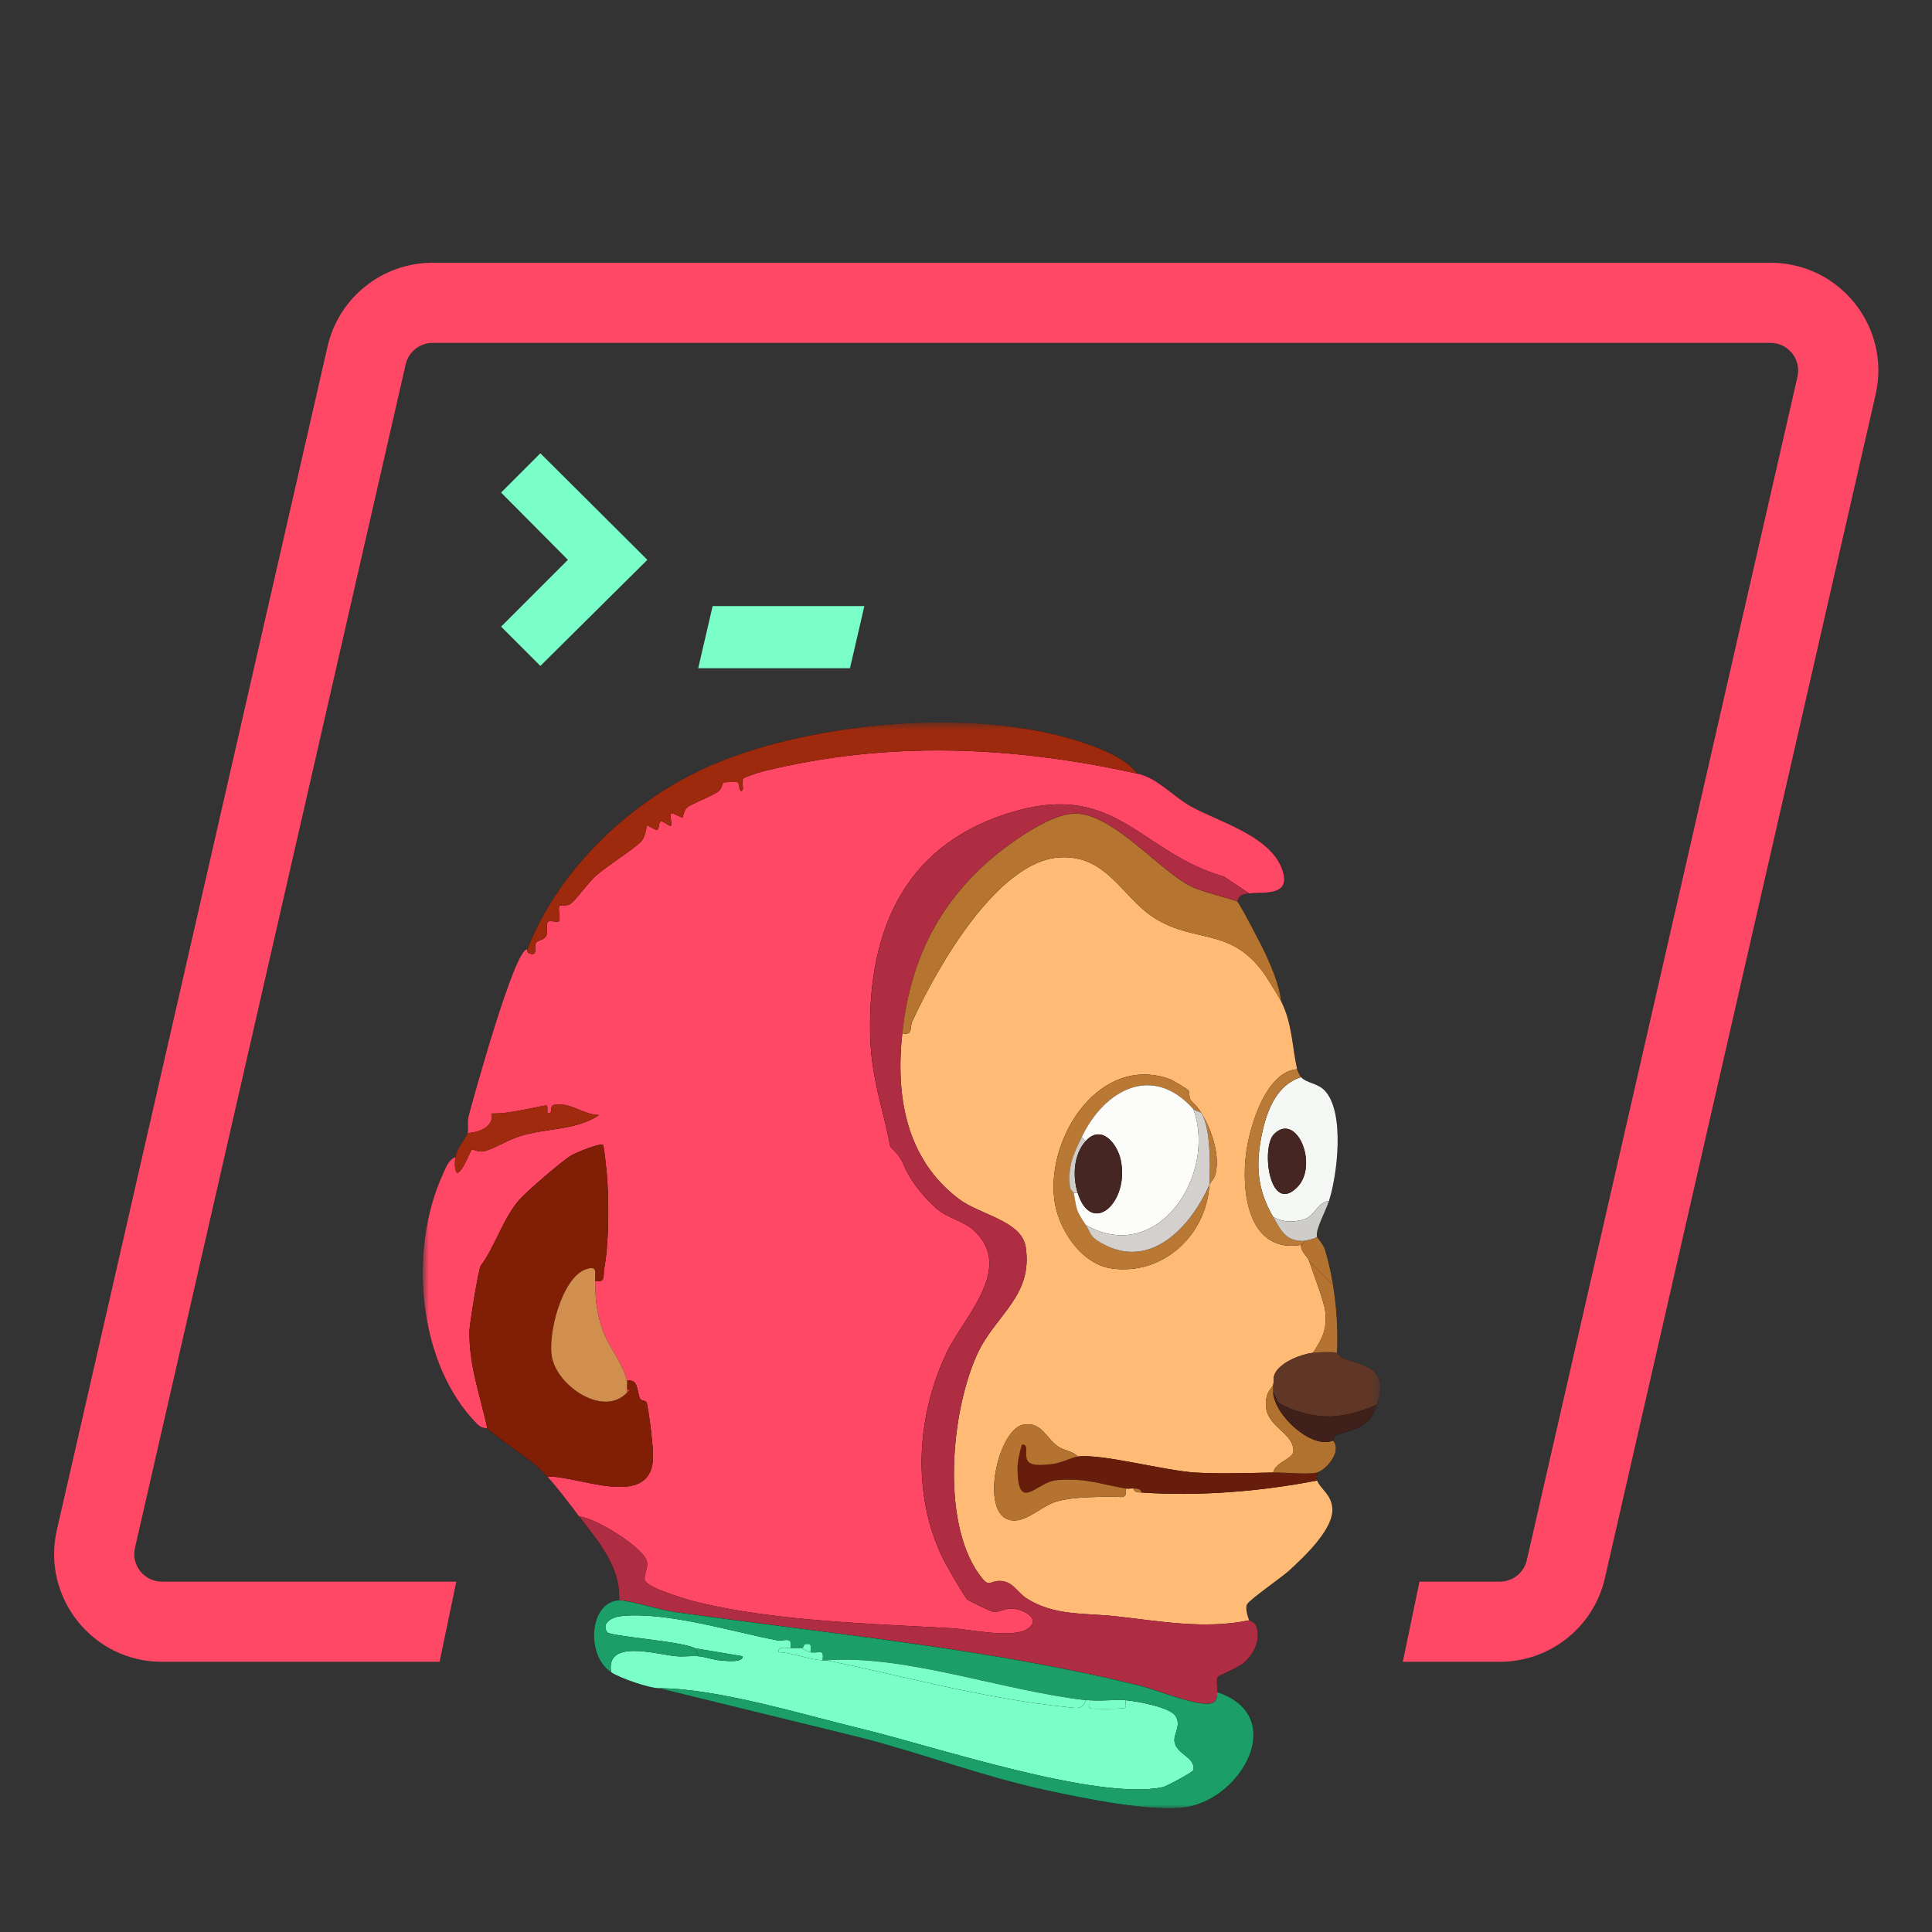 <svg width="250" height="250" viewBox="0 0 250 250" fill="none" xmlns="http://www.w3.org/2000/svg">
<rect x="0" y="0" width="250" height="250" fill="#333333" stroke="none"/>
<path fill-rule="evenodd" clip-rule="evenodd" d="M232.594 48.744L197.566 201.887C197.194 203.513 195.748 204.666 194.08 204.666H183.683L181.522 215.036H194.08C200.584 215.036 206.225 210.54 207.675 204.2L242.703 51.056C244.7 42.324 238.065 34 229.107 34H145.734H55.98C49.475 34 43.835 38.496 42.385 44.837L7.357 197.981C5.36 206.713 11.995 215.036 20.952 215.036H56.882L59.043 204.666H20.952C18.655 204.666 16.954 202.532 17.466 200.293L52.493 47.149C52.865 45.523 54.312 44.37 55.98 44.37H145.734H229.107C231.404 44.37 233.106 46.505 232.594 48.744Z" fill="#FF4766"/>
<path d="M90.35 86.466L92.214 78.426H111.85L109.985 86.466H90.35Z" fill="#79FFC7"/>
<path d="M83.769 72.442L69.924 86.17L64.842 81.088L73.487 72.442L64.842 63.738L69.924 58.656L83.769 72.442Z" fill="#79FFC7"/>
<mask id="mask0_1_104" style="mask-type:luminance" maskUnits="userSpaceOnUse" x="54" y="93" width="125" height="141">
<path d="M178.623 93.484H54.701V233.998H178.623V93.484Z" fill="white"/>
</mask>
<g mask="url(#mask0_1_104)">
<path d="M68.236 122.853C66.63 122.478 61.152 142.455 60.625 144.448C60.422 145.22 60.632 146.109 60.496 146.623C60.311 147.331 59.182 148.463 58.947 149.724C57.996 150.109 57.693 151.106 57.305 151.956C52.831 161.704 53.996 176.516 61.814 184.342C62.334 184.86 62.972 184.775 63.075 184.864C65.319 186.814 67.677 188.107 69.785 190.032C69.96 190.193 70.135 190.379 70.302 190.55C70.469 190.722 70.655 190.89 70.818 191.068C72.076 192.411 73.796 194.704 74.947 196.237C77.369 199.462 80.318 202.698 80.108 207.088C76.24 207.267 75.773 214.235 79.075 216.389C80.239 217.146 83.954 218.45 85.269 218.457L111.188 224.801C119.281 226.866 127.149 229.873 135.319 231.645C139.957 232.648 149.118 234.559 153.531 233.841C160.765 232.666 166.692 222.036 157.52 218.972C157.577 218.397 157.321 217.354 157.591 216.982C157.709 216.821 160.277 215.828 161.089 215.053C162.314 213.878 163.105 212.242 162.589 210.517C162.396 209.885 161.691 209.753 161.652 209.67C161.427 209.206 161.107 208.088 161.36 207.606C161.684 206.984 165.876 204.098 166.824 203.22C168.722 201.466 172.69 197.79 172.391 195.065C172.198 193.322 170.898 192.718 170.428 191.583C170.335 191.354 170.492 190.861 170.428 190.55C171.564 190.247 173.744 187.825 172.494 186.418C172.565 186.385 172.686 185.796 173.035 185.671C175.61 184.739 177.167 184.742 178.171 181.767C179.635 177.427 177.409 176.92 174.011 175.834C173.477 175.663 173.096 175.073 173.01 175.048C173.153 172.077 172.961 169.183 172.494 166.262C172.27 164.861 171.888 163.197 171.489 161.829C171.247 161 170.467 160.2 170.428 160.061C170.172 159.139 171.571 156.675 171.977 155.41C173.067 151.999 174.033 144.002 171.479 141.18C170.538 140.144 169.142 140.205 168.366 139.39C168.238 139.255 167.896 138.558 167.849 138.358C167.201 135.447 167.233 132.475 165.783 129.571C165.556 127.546 164.647 125.378 163.814 123.535C163.408 122.635 160.419 116.888 160.106 116.652C160.348 115.784 160.872 115.723 161.655 115.62C163.322 115.394 166.834 116.03 166.083 113.033C164.879 108.254 157.745 106.401 154.083 104.34C151.743 103.025 149.812 100.693 147.205 100.118C145.613 97.985 141.88 96.635 139.355 95.835C125.827 91.563 105.133 93.41 92.139 98.989C81.853 103.404 72.329 112.33 68.236 122.856V122.853Z" fill="#040202"/>
<path d="M147.197 100.108C149.804 100.687 151.735 103.016 154.075 104.33C157.736 106.391 164.871 108.242 166.075 113.024C166.83 116.021 163.318 115.389 161.647 115.61L158.395 113.439C147.642 110.338 144.526 101.33 131.596 104.902C117.36 108.831 112.274 119.954 112.594 133.981C112.723 139.567 114.35 143.717 115.191 148.339C115.219 148.493 116.37 149.297 116.943 150.736C117.688 152.608 119.397 154.84 121.257 156.451C122.56 157.58 124.751 158.034 126.061 159.259C131.251 164.106 124.729 170.403 122.553 174.914C118.589 183.144 117.948 193.274 121.973 201.593C122.439 202.553 124.622 206.315 125.132 206.95C125.249 207.093 128.188 208.508 128.469 208.551C129.267 208.676 130.033 208.133 130.895 208.147C132.263 208.168 134.852 209.436 133.039 210.726C131.109 212.101 125.559 210.833 123.201 210.697C112.708 210.097 100.605 209.804 90.4 207.365C89.054 207.043 83.889 205.532 83.451 204.525C83.237 204.032 83.825 203.007 83.736 202.2C83.537 200.367 76.994 196.374 74.939 196.231C73.788 194.699 72.068 192.406 70.81 191.063C74.728 190.895 84.149 195.413 84.498 188.752C84.57 187.416 84.017 183.004 83.704 181.594C83.612 181.183 82.96 181.24 82.874 181.079C82.354 180.09 82.678 178.39 81.132 178.661C80.459 176.071 78.735 174.407 77.891 171.832C77.157 169.589 77.054 168.063 77.004 165.742C78.433 166.042 78.009 165.056 78.187 164.109C78.796 160.877 78.785 155.901 78.575 152.54C78.532 151.872 78.173 148.339 78.034 148.168C77.76 147.829 74.504 149.161 73.941 149.497C72.719 150.225 68.143 154.172 67.184 155.269C65.087 157.669 64.022 161.387 62.202 163.791C61.938 164.138 60.77 171.282 60.748 172.192C60.652 176.572 62.145 180.651 63.071 184.858C62.967 184.769 62.326 184.855 61.81 184.337C53.995 176.514 52.831 161.698 57.3 151.951C57.689 151.1 57.995 150.104 58.943 149.718C58.864 150.143 58.757 151.558 59.199 151.783C60.018 151.393 60.78 148.965 61.076 148.75C61.137 148.704 61.963 149.111 62.565 148.986C63.872 148.711 65.685 147.496 67.327 147C70.775 145.953 74.5 146.289 77.524 144.292C75.423 144.26 73.802 142.532 71.647 142.982C71.046 143.107 71.687 144.26 70.821 144.035C70.8 143.707 70.96 142.982 70.6 143.046C68.285 143.46 66.005 144.11 63.626 144.092C63.918 145.836 62.013 146.536 60.499 146.621C60.634 146.107 60.424 145.214 60.627 144.446C61.158 142.453 66.636 122.476 68.239 122.851C68.267 122.858 68.132 123.226 68.502 123.365C69.692 123.815 69.015 122.493 69.389 121.961C69.628 121.622 70.469 121.711 70.736 120.954C70.91 120.454 70.661 119.482 70.889 119.279C71.142 119.054 72.093 119.397 72.324 119.211C72.606 118.982 72.118 117.446 72.424 117.203C72.602 117.064 73.307 117.271 73.742 117.011C74.404 116.618 76.217 114.096 77.058 113.36C78.71 111.917 81.67 110.142 82.949 108.899C83.547 108.32 83.644 106.899 83.725 106.824C83.814 106.741 84.644 107.367 84.972 107.37C85.403 107.377 85.139 106.266 85.567 106.284C85.927 106.299 86.714 107.02 86.817 106.838C86.977 106.549 86.66 105.541 86.821 105.277C86.956 105.059 88.167 105.873 88.32 105.763C88.409 105.698 88.473 104.902 88.876 104.523C89.421 104.016 92.046 103.073 92.972 102.398C93.428 102.066 93.446 101.384 93.609 101.255C93.684 101.194 95.465 101.173 95.536 101.237C95.59 101.287 95.725 102.898 96.103 102.18C96.231 101.937 95.921 101.141 96.185 100.726C96.266 100.594 98.222 99.937 98.66 99.83C114.828 95.822 130.913 96.508 147.201 100.116L147.197 100.108Z" fill="#FF4766"/>
<path d="M165.78 129.565C167.227 132.469 167.194 135.441 167.846 138.352C163.793 138.688 161.727 145.742 161.268 149.075C160.573 154.126 161.467 162.23 168.363 161.091C168.281 161.969 169.186 162.552 169.396 163.159C169.887 164.584 171.358 168.499 171.476 169.603C171.736 172.056 171.159 173.085 169.912 175.046C168.345 175.243 165.798 176.232 165.018 177.661C164.687 178.264 164.876 178.879 164.751 179.182C164.58 179.607 164.085 179.997 163.925 180.683C163.027 184.547 167.333 185.051 167.376 187.716C167.394 188.812 165.086 189.112 164.748 190.548C161.51 190.602 157.88 190.741 154.678 190.552C150.714 190.316 142.568 188.08 139.459 188.48C138.793 187.726 137.735 187.762 136.894 187.169C135.356 186.09 134.786 184.001 132.513 184.326C129.279 184.787 126.975 194.841 130.163 196.495C132.3 197.603 134.572 194.899 136.745 194.284C138.917 193.67 141.624 193.741 143.868 193.648C144.866 193.606 145.938 194.181 145.656 192.613C145.966 192.666 146.351 192.584 146.689 192.613C146.768 193.152 147.288 193.098 147.722 193.131C155.163 193.645 163.138 192.998 170.432 191.58C170.906 192.72 172.202 193.32 172.395 195.063C172.697 197.788 168.726 201.464 166.828 203.217C165.877 204.093 161.684 206.979 161.364 207.604C161.114 208.086 161.435 209.2 161.656 209.668C155.907 210.861 150.123 209.79 144.374 209.147C140.406 208.704 136.392 209.133 132.784 206.8C131.662 206.075 131.074 204.618 129.415 204.575C127.922 204.536 128.072 205.657 126.643 203.643C121.757 196.752 123.078 182.572 126.462 175.207C128.788 170.142 133.689 167.742 132.727 161.377C132.211 157.955 126.772 157.212 124.022 155.111C117.183 149.889 115.88 141.788 116.756 133.705C118.198 134.02 117.686 132.959 118.042 132.177C121.126 125.472 128.962 111.417 137.151 110.942C143.273 110.588 145.236 116.207 149.428 118.818C154.871 122.211 159.49 119.804 163.935 126.512C164.249 126.987 165.627 129.255 165.784 129.569L165.78 129.565ZM155.458 144.035C154.753 142.892 154.486 142.917 154.048 142.317C153.82 142.003 153.984 141.395 153.777 141.095C153.642 140.903 151.708 139.756 151.341 139.627C142.383 136.434 135.491 146.939 136.41 155.097C136.841 158.926 139.851 163.595 143.883 164.145C150.54 165.056 156.117 159.78 156.488 153.336C156.687 152.89 157.129 152.568 157.3 151.829C157.873 149.361 156.755 146.139 155.455 144.032L155.458 144.035Z" fill="#FFBB75"/>
<path d="M74.947 196.23C77.002 196.373 83.545 200.366 83.745 202.199C83.834 203.01 83.246 204.031 83.46 204.524C83.898 205.531 89.063 207.042 90.409 207.364C100.614 209.8 112.717 210.096 123.21 210.696C125.568 210.832 131.117 212.1 133.048 210.725C134.857 209.435 132.268 208.167 130.903 208.146C130.042 208.132 129.279 208.675 128.478 208.55C128.197 208.507 125.258 207.092 125.141 206.949C124.628 206.314 122.444 202.552 121.981 201.592C117.956 193.273 118.597 183.143 122.562 174.913C124.738 170.398 131.26 164.101 126.07 159.258C124.759 158.036 122.569 157.583 121.265 156.45C119.406 154.839 117.696 152.61 116.952 150.735C116.379 149.296 115.228 148.492 115.2 148.339C114.359 143.717 112.731 139.566 112.603 133.98C112.279 119.953 117.369 108.834 131.605 104.901C144.534 101.333 147.651 110.337 158.404 113.438L161.656 115.609C160.872 115.713 160.349 115.774 160.107 116.642C159.854 116.452 155.473 115.392 154.077 114.67C149.713 112.413 143.69 104.876 138.743 105.283C135.413 105.558 130.084 109.462 127.584 111.723C120.987 117.681 117.711 124.896 116.756 133.697C115.88 141.777 117.187 149.878 124.022 155.104C126.772 157.204 132.214 157.947 132.727 161.369C133.685 167.734 128.788 170.134 126.462 175.199C123.078 182.564 121.757 196.745 126.644 203.635C128.072 205.646 127.922 204.528 129.415 204.567C131.078 204.61 131.662 206.067 132.784 206.792C136.392 209.128 140.403 208.696 144.374 209.139C150.123 209.782 155.907 210.857 161.656 209.66C161.695 209.743 162.404 209.875 162.593 210.507C163.113 212.229 162.322 213.868 161.093 215.043C160.281 215.818 157.713 216.811 157.596 216.972C157.325 217.344 157.581 218.387 157.524 218.962C157.474 219.444 157.514 219.969 157.043 220.276C155.719 221.144 149.706 218.669 147.729 218.176C128.047 213.279 107.232 211.411 87.146 208.557C85.383 208.307 81.312 207.017 80.112 207.074C80.322 202.685 77.373 199.448 74.951 196.223L74.947 196.23Z" fill="#AE2D42"/>
<path d="M89.913 213.282C88.471 212.407 78.9 211.736 78.562 211.211C77.789 210.014 79.174 209.257 80.343 209.125C86.002 208.475 94.739 211.121 100.517 212.25C101.471 212.436 102.593 211.614 102.301 213.282C101.745 213.275 100.609 212.947 100.755 213.797C102.49 213.825 104.826 214.797 106.429 214.836C106.6 214.84 106.778 214.847 106.946 214.836C117.386 217.001 127.665 219.865 138.322 220.923C139.341 221.023 140.089 221.251 140.491 220.005C140.662 220.023 140.836 219.987 141.007 220.005C141.057 220.294 140.918 220.962 141.007 221.037C141.171 221.176 144.722 221.13 145.342 221.044C145.901 220.969 145.616 220.637 145.656 220.001C147.091 220.133 151.411 220.901 152.124 222.051C152.89 223.291 151.832 224.43 151.981 225.352C152.256 227.056 154.678 227.331 154.446 229.041C154.414 229.267 151.013 231.142 150.45 231.263C141.987 233.053 120.919 225.995 111.708 223.766C103.783 221.848 92.901 218.487 85.272 218.454C83.958 218.447 80.243 217.147 79.078 216.386C78.326 211.982 85.062 214.129 87.601 214.322C88.542 214.393 89.507 214.236 90.433 214.318C91.295 214.393 92.189 214.779 93.247 214.858C93.824 214.9 96.121 215.215 96.111 214.322L89.92 213.286L89.913 213.282Z" fill="#79FFC7"/>
<path d="M63.075 184.862C62.149 180.655 60.656 176.576 60.752 172.196C60.774 171.286 61.942 164.142 62.206 163.795C64.026 161.391 65.091 157.673 67.189 155.273C68.147 154.176 72.727 150.233 73.945 149.501C74.504 149.165 77.764 147.833 78.038 148.172C78.177 148.343 78.537 151.876 78.579 152.544C78.789 155.905 78.8 160.881 78.191 164.113C78.013 165.06 78.437 166.046 77.008 165.746C76.984 164.56 77.34 163.724 75.787 164.263C72.741 165.324 70.814 172.679 71.441 175.711C72.214 179.433 78.102 183.412 81.137 180.215C81.756 179.565 81.165 180.055 81.137 179.697C81.112 179.362 81.208 178.933 81.137 178.665C82.682 178.394 82.355 180.097 82.878 181.083C82.964 181.244 83.619 181.187 83.708 181.598C84.022 183.012 84.574 187.42 84.502 188.756C84.153 195.417 74.733 190.899 70.814 191.067C70.651 190.892 70.469 190.724 70.298 190.549L69.782 190.031C67.673 188.109 65.315 186.816 63.071 184.862H63.075Z" fill="#801F06"/>
<path d="M157.52 218.967C166.691 222.032 160.764 232.658 153.53 233.837C149.114 234.555 139.956 232.644 135.319 231.64C127.148 229.869 119.277 226.865 111.188 224.797L85.268 218.453C92.898 218.485 103.779 221.846 111.704 223.764C120.912 225.993 141.983 233.051 150.446 231.262C151.009 231.144 154.414 229.269 154.442 229.04C154.674 227.333 152.252 227.058 151.978 225.35C151.828 224.429 152.889 223.293 152.12 222.05C151.408 220.896 147.087 220.132 145.652 219.999C144.216 219.867 142.478 220.164 141.007 219.999C140.836 219.982 140.662 220.017 140.491 219.999C129.695 218.76 117.214 214.102 106.946 214.831C106.778 214.842 106.6 214.835 106.429 214.831C106.696 213.192 105.912 214.013 104.879 213.799C104.929 212.916 105.065 212.591 104.11 212.77L103.847 213.284C103.373 213.22 102.799 213.292 102.297 213.284C102.589 211.616 101.464 212.438 100.513 212.252C94.736 211.12 85.998 208.477 80.339 209.127C79.17 209.262 77.788 210.016 78.558 211.213C78.896 211.738 88.47 212.413 89.909 213.284L90.426 214.317C89.5 214.238 88.534 214.392 87.594 214.32C85.055 214.127 78.323 211.981 79.071 216.385C75.769 214.231 76.236 207.259 80.104 207.084C81.304 207.03 85.375 208.316 87.138 208.566C107.224 211.42 128.042 213.288 147.721 218.185C149.702 218.678 155.714 221.153 157.035 220.285C157.505 219.978 157.466 219.449 157.516 218.971L157.52 218.967Z" fill="#1B9E67"/>
<path d="M160.101 116.652C160.414 116.884 163.403 122.635 163.809 123.535C164.642 125.381 165.551 127.55 165.779 129.571C165.622 129.257 164.243 126.989 163.93 126.514C159.485 119.806 154.865 122.213 149.423 118.82C145.231 116.209 143.268 110.59 137.145 110.944C128.957 111.419 121.121 125.474 118.036 132.179C117.677 132.961 118.193 134.022 116.75 133.707C117.705 124.906 120.982 117.691 127.578 111.733C130.079 109.472 135.407 105.568 138.737 105.293C143.688 104.886 149.711 112.423 154.071 114.68C155.467 115.402 159.848 116.462 160.101 116.652Z" fill="#B5742F"/>
<path d="M147.197 100.114C130.909 96.507 114.824 95.821 98.656 99.829C98.222 99.936 96.266 100.597 96.181 100.725C95.917 101.14 96.227 101.936 96.099 102.179C95.722 102.897 95.586 101.286 95.533 101.236C95.462 101.168 93.681 101.193 93.606 101.254C93.442 101.382 93.424 102.065 92.968 102.397C92.042 103.072 89.417 104.015 88.872 104.522C88.466 104.897 88.402 105.694 88.317 105.762C88.163 105.876 86.952 105.058 86.817 105.276C86.657 105.54 86.974 106.547 86.814 106.837C86.71 107.019 85.923 106.297 85.563 106.283C85.136 106.265 85.399 107.376 84.969 107.369C84.637 107.365 83.811 106.74 83.722 106.822C83.64 106.897 83.544 108.319 82.945 108.898C81.663 110.137 78.703 111.916 77.054 113.359C76.214 114.095 74.401 116.616 73.738 117.009C73.304 117.267 72.595 117.059 72.42 117.202C72.118 117.445 72.602 118.981 72.32 119.21C72.089 119.395 71.138 119.052 70.885 119.278C70.657 119.481 70.91 120.453 70.732 120.953C70.465 121.71 69.624 121.621 69.386 121.96C69.012 122.496 69.685 123.817 68.499 123.364C68.132 123.224 68.264 122.857 68.235 122.849C72.328 112.327 81.855 103.397 92.138 98.982C105.132 93.41 125.826 91.563 139.347 95.835C141.876 96.632 145.608 97.986 147.197 100.118V100.114Z" fill="#9E2A0D"/>
<path d="M168.359 139.386C169.135 140.204 170.531 140.14 171.472 141.176C174.026 143.994 173.06 151.995 171.97 155.406C170.393 155.581 170.182 157.46 168.501 157.864C167.226 158.171 165.908 158.149 164.747 157.471C162.617 153.845 162.453 150.573 163.344 146.505C163.978 143.615 165.221 140.369 168.359 139.383V139.386ZM164.868 146.744C163.13 148.473 164.266 157.278 167.867 153.617C170.67 150.766 167.796 143.833 164.868 146.744Z" fill="#F5F7F4"/>
<path d="M139.458 188.475C142.567 188.075 150.713 190.311 154.677 190.546C157.876 190.736 161.509 190.596 164.746 190.543C166.239 190.518 169.288 190.846 170.424 190.543C170.488 190.857 170.331 191.35 170.424 191.575C163.129 192.993 155.155 193.64 147.714 193.125C147.625 192.582 147.116 192.643 146.681 192.607C146.343 192.579 145.958 192.661 145.648 192.607C142.439 192.039 140.081 191.157 136.591 191.546C134.14 191.818 131.789 195.697 131.668 190.286C131.643 189.071 131.907 188.057 132.234 186.924C133.235 186.853 132.494 188.275 132.972 189.021C133.449 189.768 135.152 189.521 136.042 189.453C137.225 189.364 138.703 188.571 139.454 188.475H139.458Z" fill="#671D0C"/>
<path d="M169.907 175.045C170.538 174.966 172.511 174.913 173.003 175.045C173.088 175.07 173.469 175.659 174.003 175.831C177.401 176.917 179.627 177.427 178.164 181.764C173.704 183.696 170.42 183.875 165.979 181.842C164.914 181.357 165.38 180.931 164.746 180.214C164.718 179.874 164.764 179.521 164.746 179.181C164.867 178.881 164.682 178.263 165.013 177.66C165.793 176.231 168.34 175.242 169.907 175.045Z" fill="#603727"/>
<path d="M60.493 146.617C62.01 146.531 63.912 145.831 63.62 144.088C65.999 144.106 68.282 143.456 70.594 143.041C70.957 142.977 70.797 143.702 70.815 144.031C71.68 144.256 71.039 143.102 71.641 142.977C73.796 142.527 75.413 144.256 77.518 144.288C74.494 146.285 70.769 145.949 67.321 146.995C65.679 147.492 63.869 148.71 62.559 148.981C61.96 149.106 61.134 148.703 61.07 148.746C60.778 148.96 60.012 151.389 59.193 151.778C58.751 151.55 58.858 150.139 58.936 149.714C59.171 148.453 60.3 147.32 60.486 146.613L60.493 146.617Z" fill="#A02A0E"/>
<path d="M167.84 138.348C167.886 138.551 168.228 139.244 168.356 139.38C165.218 140.362 163.972 143.613 163.341 146.502C162.451 150.571 162.615 153.842 164.745 157.468C165.792 159.254 166.351 160.658 168.873 160.568C168.737 160.615 168.545 161.054 168.356 161.086C161.461 162.229 160.563 154.125 161.261 149.07C161.721 145.738 163.79 138.68 167.84 138.348Z" fill="#B97A37"/>
<path d="M164.747 180.208C164.996 183.276 169.826 187.57 172.486 186.409C173.737 187.816 171.557 190.241 170.421 190.541C169.284 190.841 166.236 190.516 164.743 190.541C165.082 189.102 167.39 188.802 167.372 187.709C167.329 185.044 163.023 184.541 163.92 180.676C164.081 179.987 164.572 179.597 164.747 179.176C164.765 179.519 164.718 179.869 164.747 180.208Z" fill="#B1712F"/>
<path d="M164.747 180.207C165.381 180.925 164.914 181.35 165.979 181.836C170.42 183.868 173.704 183.69 178.164 181.757C177.159 184.733 175.603 184.729 173.028 185.661C172.679 185.79 172.558 186.376 172.486 186.408C169.826 187.569 164.992 183.275 164.747 180.207Z" fill="#40201B"/>
<path d="M172.49 166.257C172.957 169.178 173.149 172.072 173.007 175.043C172.515 174.911 170.538 174.965 169.911 175.043C171.158 173.082 171.735 172.054 171.475 169.6C171.358 168.496 169.887 164.581 169.395 163.156L172.49 166.257Z" fill="#B47330"/>
<path d="M171.973 155.406C171.571 156.671 170.171 159.135 170.424 160.057C169.961 160.393 169.384 160.4 168.875 160.575C166.353 160.664 165.794 159.26 164.747 157.474C165.908 158.153 167.226 158.174 168.501 157.867C170.182 157.464 170.392 155.585 171.97 155.41L171.973 155.406Z" fill="#CFCDCA"/>
<path d="M172.489 166.259L169.394 163.159C169.184 162.551 168.279 161.969 168.361 161.09C168.55 161.058 168.742 160.619 168.878 160.573C169.383 160.401 169.964 160.39 170.427 160.055C170.466 160.194 171.246 160.994 171.488 161.823C171.887 163.191 172.268 164.855 172.493 166.255L172.489 166.259Z" fill="#B47330"/>
<path d="M70.302 190.545C70.134 190.374 69.96 190.188 69.785 190.027L70.302 190.545Z" fill="#FF4766"/>
<path d="M81.135 180.209C78.1 183.406 72.213 179.427 71.44 175.705C70.809 172.673 72.736 165.318 75.785 164.257C77.338 163.718 76.982 164.554 77.007 165.739C77.057 168.061 77.156 169.583 77.894 171.83C78.738 174.405 80.462 176.069 81.135 178.659C81.206 178.93 81.11 179.355 81.135 179.691V180.209Z" fill="#D08F4E"/>
<path d="M156.491 153.338C156.12 159.782 150.539 165.058 143.885 164.147C139.854 163.597 136.844 158.928 136.413 155.099C135.494 146.941 142.386 136.436 151.344 139.63C151.711 139.762 153.645 140.905 153.78 141.098C153.987 141.398 153.823 142.009 154.051 142.319C154.489 142.916 154.753 142.894 155.461 144.037C155.34 143.855 154.624 143.737 154.428 143.519C149.189 137.608 142.934 140.948 139.978 147.138C138.86 149.481 138.179 150.817 138.457 153.574C138.5 154.014 138.927 154.271 138.949 154.374C139.383 156.664 139.163 156.475 140.498 158.507C141.289 159.711 140.975 159.971 142.536 160.861C148.876 164.461 154.058 158.775 156.498 153.338H156.491Z" fill="#B97935"/>
<path d="M139.457 188.481C138.706 188.577 137.228 189.37 136.045 189.46C135.155 189.528 133.474 189.806 132.975 189.027C132.476 188.249 133.239 186.859 132.238 186.931C131.91 188.063 131.646 189.077 131.671 190.292C131.789 195.7 134.143 191.824 136.594 191.553C140.084 191.163 142.442 192.046 145.651 192.614C145.936 194.178 144.864 193.607 143.863 193.649C141.616 193.746 138.923 193.667 136.74 194.285C134.556 194.903 132.295 197.604 130.158 196.496C126.97 194.842 129.274 184.788 132.508 184.327C134.784 184.002 135.354 186.091 136.889 187.17C137.733 187.763 138.788 187.724 139.454 188.481H139.457Z" fill="#B47330"/>
<path d="M156.49 153.34C156.622 151.054 156.679 145.886 155.457 144.039C156.758 146.143 157.876 149.365 157.302 151.836C157.132 152.576 156.69 152.897 156.49 153.344V153.34Z" fill="#B97A37"/>
<path d="M147.713 193.131C147.279 193.103 146.759 193.153 146.68 192.613C147.115 192.649 147.624 192.588 147.713 193.131Z" fill="#B47330"/>
<path d="M140.491 220.004C140.088 221.254 139.34 221.025 138.322 220.922C127.665 219.865 117.385 217 106.946 214.835C117.214 214.103 129.695 218.764 140.491 220.004Z" fill="#79FFC7"/>
<path d="M145.652 220.005C145.613 220.641 145.894 220.973 145.338 221.048C144.722 221.131 141.171 221.181 141.004 221.041C140.918 220.966 141.057 220.298 141.004 220.009C142.475 220.173 144.156 219.873 145.648 220.009L145.652 220.005Z" fill="#79FFC7"/>
<path d="M89.912 213.285L96.102 214.321C96.113 215.214 93.815 214.9 93.238 214.857C92.181 214.778 91.287 214.392 90.425 214.317L89.908 213.285H89.912Z" fill="#1B9E67"/>
<path d="M102.297 213.286C102.8 213.293 103.369 213.221 103.847 213.286C103.904 213.293 104.338 213.689 104.88 213.803C105.909 214.018 106.693 213.196 106.429 214.836C104.826 214.8 102.49 213.828 100.755 213.796C100.609 212.95 101.745 213.275 102.301 213.282L102.297 213.286Z" fill="#79FFC7"/>
<path d="M81.137 180.209V179.691C81.165 180.049 81.756 179.556 81.137 180.209Z" fill="#FF4766"/>
<path d="M103.846 213.287L104.109 212.772C105.064 212.597 104.932 212.919 104.879 213.801C104.337 213.69 103.903 213.29 103.846 213.283V213.287Z" fill="#79FFC7"/>
<path d="M164.867 146.746C167.795 143.835 170.669 150.772 167.866 153.619C164.265 157.276 163.129 148.475 164.867 146.746Z" fill="#452622"/>
<path d="M154.423 143.52C157.504 152.107 149.729 163.812 140.489 158.508C139.157 156.476 139.374 156.665 138.94 154.375H139.456C141.244 160.055 146.195 155.59 145.02 150.093C144.557 147.928 142.48 145.438 140.489 147.657L139.973 147.139C142.933 140.949 149.184 137.609 154.423 143.52Z" fill="#FCFCFB"/>
<path d="M155.455 144.037C156.677 145.888 156.62 151.053 156.488 153.339C154.052 158.775 148.866 164.461 142.526 160.861C140.966 159.975 141.276 159.711 140.489 158.507C149.728 163.811 157.503 152.106 154.422 143.519C154.615 143.737 155.334 143.855 155.455 144.037Z" fill="#D3D0CD"/>
<path d="M140.49 147.655C138.912 149.412 138.777 152.209 139.457 154.373H138.941C138.923 154.27 138.496 154.013 138.449 153.573C138.171 150.819 138.852 149.48 139.97 147.137L140.487 147.655H140.49Z" fill="#CFCDCA"/>
<path d="M139.457 154.374C138.777 152.21 138.912 149.413 140.49 147.656C142.481 145.437 144.558 147.927 145.021 150.092C146.196 155.589 141.242 160.054 139.457 154.374Z" fill="#452622"/>
</g>
</svg>
